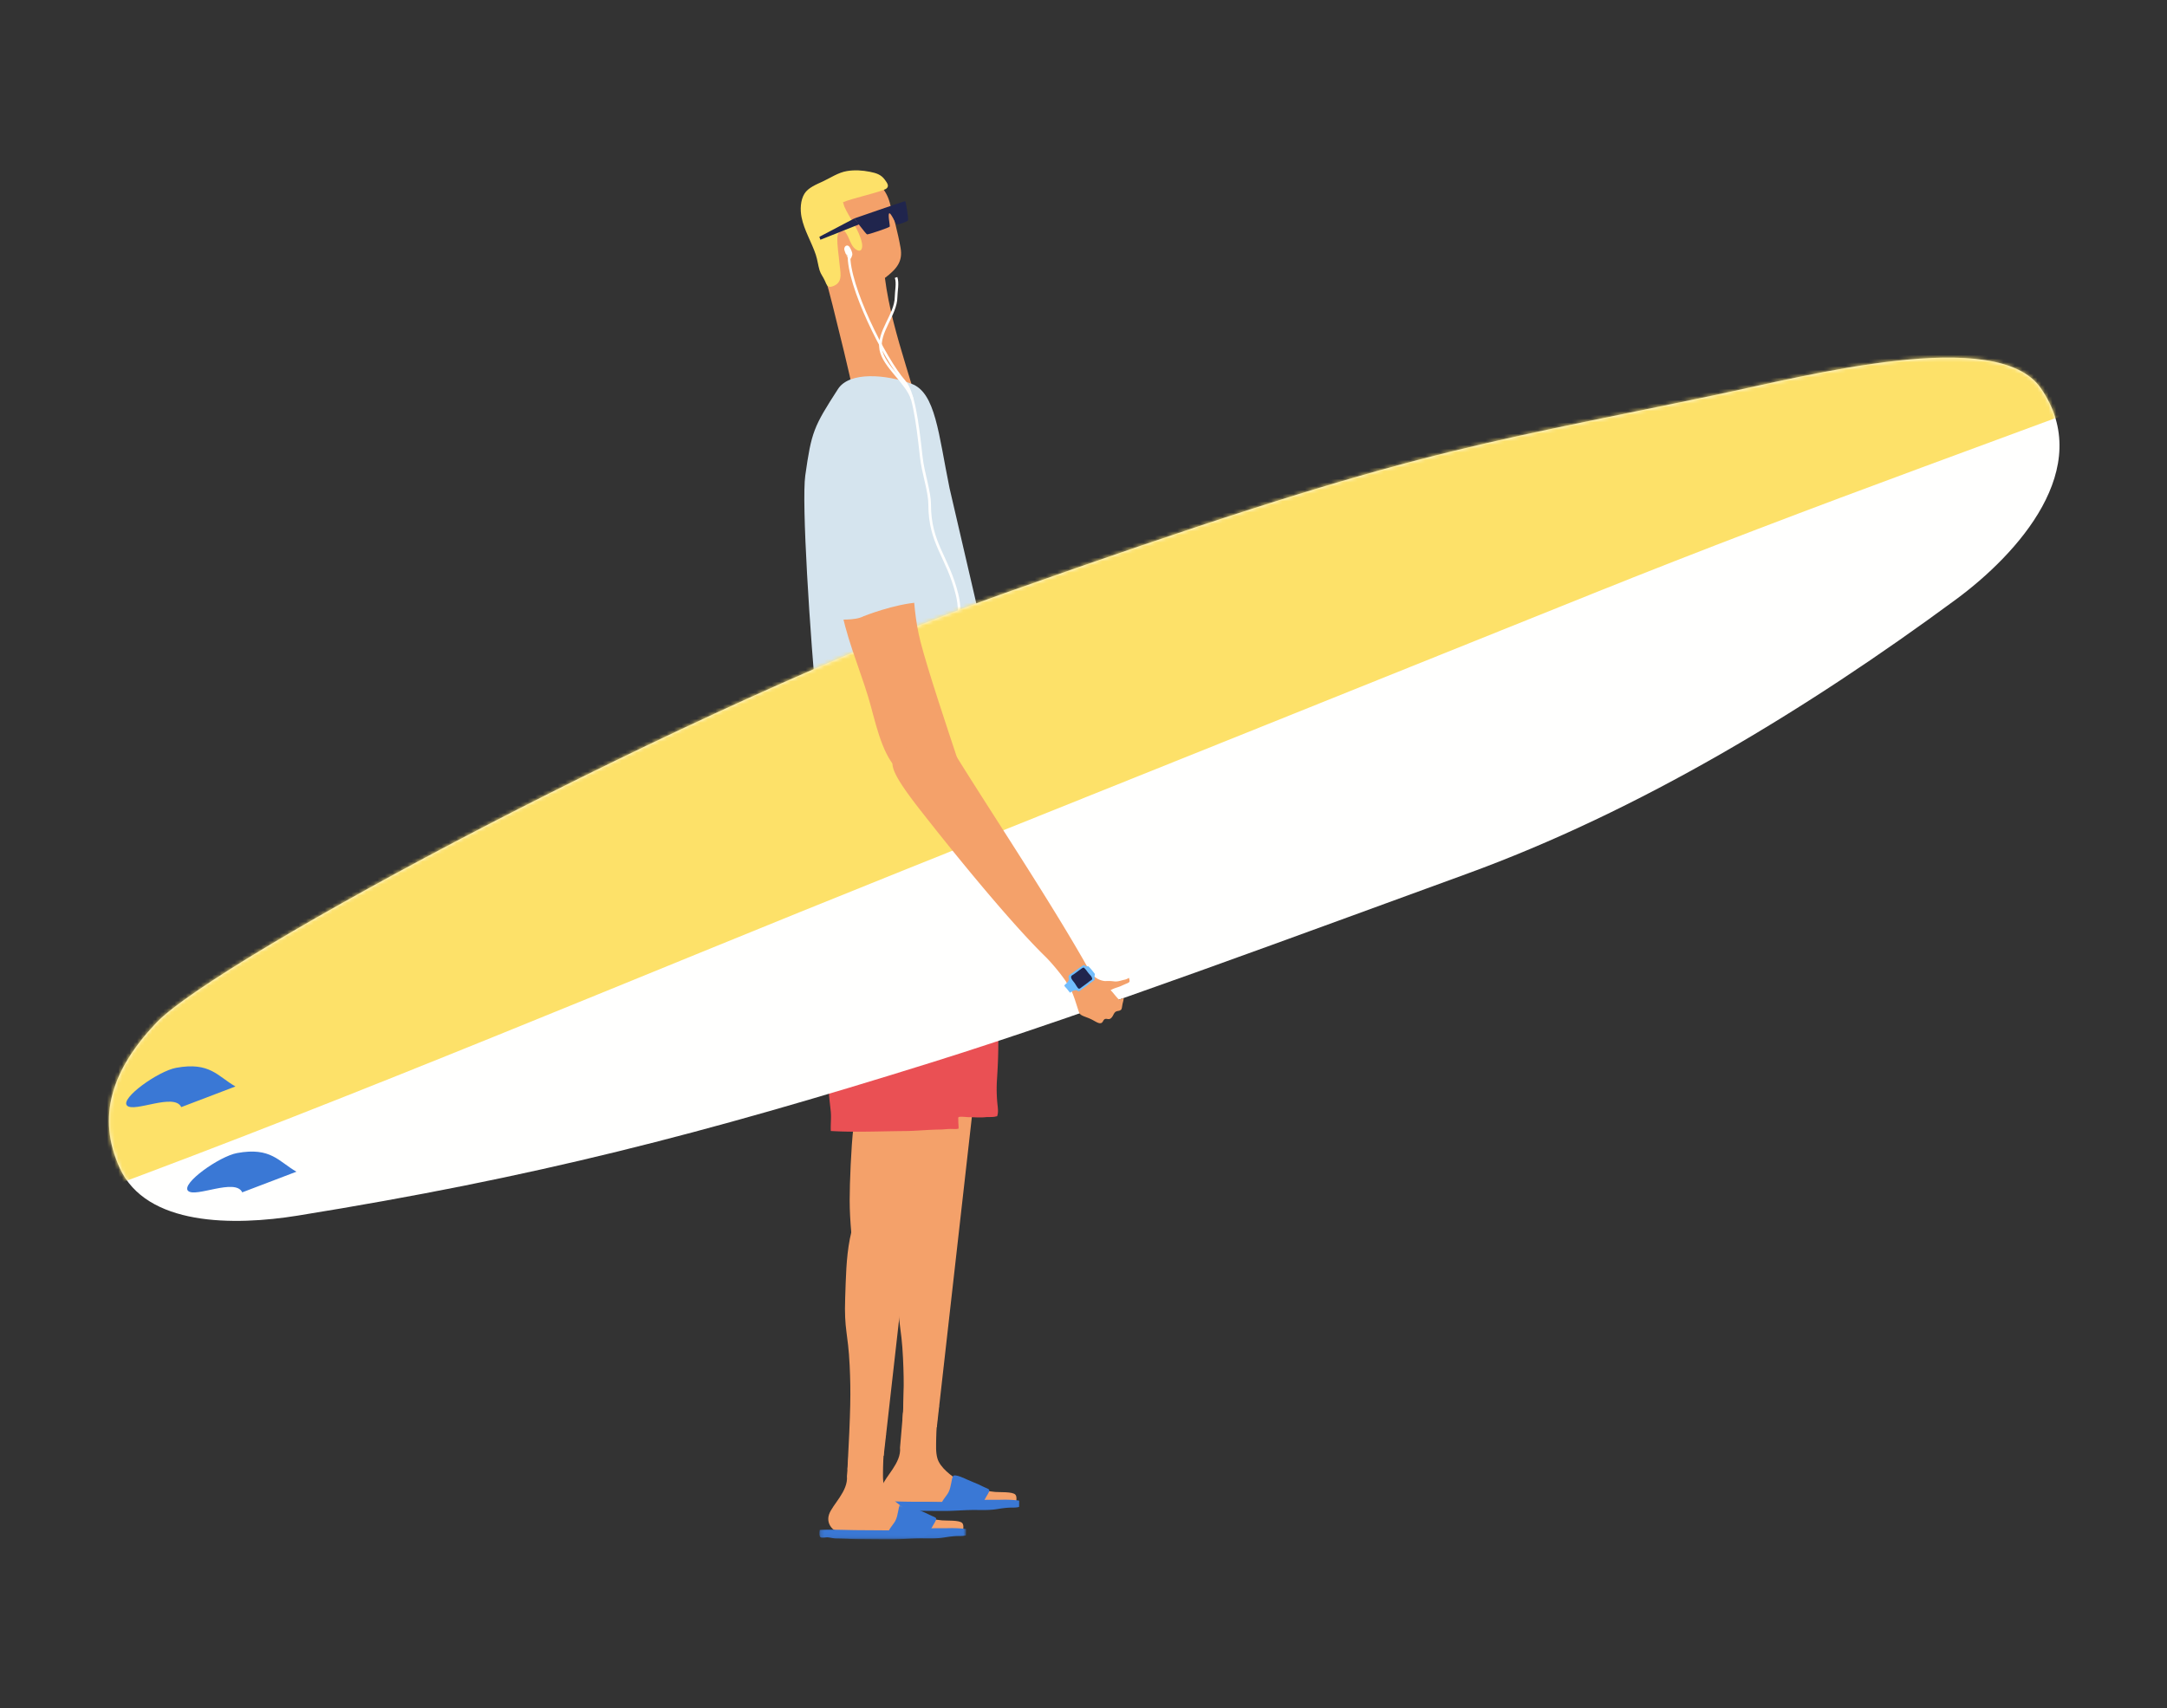 <svg width="577" height="455" xmlns="http://www.w3.org/2000/svg" xmlns:xlink="http://www.w3.org/1999/xlink"><rect width="100%" height="100%" fill="#333333" stroke="none"/><defs><path id="a" d="M39.228 9.94H.173V.525h39.055V9.94z"/><path d="M83.229 223.01c46.982-8.89 85.879-19.434 136.176-35.153 41.869-13.086 100.609-35.017 141.883-50.023 46.446-16.889 90.874-43.957 130.496-73.164 12.448-9.177 27.494-24.607 27.593-40.807v-.321c-.03-5.035-1.515-10.14-4.978-15.153-11.552-16.719-62.203-3.323-86.401 1.754-67.834 14.234-81.909 14.736-189.388 52.79C154.901 92.572 28.52 160.68 12.645 177.385 5.035 185.396.616 193.437.06 201.765v3.586c.234 3.517 1.16 7.09 2.826 10.739a19.723 19.723 0 0 0 5.248 6.92H83.23z" id="c"/></defs><g fill="none" fill-rule="evenodd"><path d="M243.114 295.236c-.426 2.889-1.298-.166-1.692 3.207-.585 5-.98 14.668-.98 19.178 0 5.641.691 11.561 1.341 17.156.497 4.281-.001 9.85 1.618 13.803 5.712-6.838 8.372-14.031 8.365-22.934-.007-8.185-1.119-16.015-2.106-24.109-.42-3.439.136-3.973-2.471-5.293-1.229-.621-2.801-.332-4.075-1.008" fill="#E57455"/><path d="M242.506 310.519c1.813 5.34-1.062 12.495-2.016 17.434-.992 5.133-1.05 10.299-1.243 15.705-.313 8.75.773 9.08 1.195 18.066.337 7.157.262 11.7-.602 27.915 4.088-17.069 6.557-33.901 9.322-51.434 1.171-7.428 1.486-14.932 2.344-22.328" fill="#F4A16A"/><path fill="#F4A16A" d="M240.378 378.055l4.472-118.004 19.021-7.676-14.433 127.795"/><path d="M250.077 374.502c-.51 1.043-.791 7.271-.8 8.586-.011 1.707-.159 3.631.306 5.281.727 2.58 3.768 4.703 5.893 6.158 2.612 1.791 6.392 2.516 9.526 2.836 1.119.115 4.607-.123 5.354.713.459.514.264 1.473.226 2.15-1.777.461-3.723.457-5.669.442-2.447-.02-4.821.461-7.246.111-4.742-.68-9.481-.68-14.327-.711-1.718-.011-6.228.778-7.477-.424-1.082-1.043-1.447-2.408-.988-3.83.838-2.599 5.158-6.191 4.771-10.236l.802-9.359 9.629-1.717" fill="#F4A16A"/><path d="M253.804 393.101c-.488.62-.464 2.864-1.27 4.391-.591 1.121-2.037 2.383-1.989 3.731 2.15.123 4.261.33 6.357.376.821.02 2.37.309 3.121.141 1.265-.281 1.607-1.291 2.197-2.408.607-1.152 1.256-1.955 1.194-2.416-.059-.408-.715-.502-1.828-1.057-2.19-1.084-1.314-.57-4.219-1.857 0 0-3.076-1.518-3.563-.901" fill="#3A78D5"/><path d="M255.141 399.611c.862.233 1.89-.033 2.767-.062 1.499-.051 3.003-.059 4.505-.084 1.528-.022 3.058.008 4.585-.032a29.333 29.333 0 0 1 4.366.235c.007.553.008 1.125-.016 1.678-.613.183-1.295.191-1.939.187-1.294.002-2.589.178-3.862.389-1.925.318-3.831.261-5.78.244-2.78-.024-5.576.262-8.355.262-2.915 0-5.828-.039-8.741-.057-1.901-.014-3.778-.152-5.683-.164-.847-.006-1.565-.231-2.394-.316-.448-.045-1.579.208-1.946-.024-.462-.295-.347-1.482-.228-1.953 3.405-.17 6.861.035 10.276.057 3.093.021 6.187.039 9.281.062 1.125.008 2.245.012 3.368.022.716.002 1.629.164 2.318-.045" fill="#3A78D5"/><path d="M228.91 297.236c-.426 2.889-1.298-.166-1.692 3.207-.585 5-.98 14.668-.98 19.178 0 5.641.691 11.561 1.341 17.156.497 4.281-.001 9.85 1.618 13.803 5.712-6.838 8.372-14.031 8.365-22.934-.007-8.185-1.119-16.015-2.106-24.109-.42-3.439.136-3.973-2.471-5.293-1.229-.621-2.801-.332-4.075-1.008" fill="#F4A16A"/><path d="M228.302 312.519c1.813 5.34-1.062 12.495-2.016 17.434-.992 5.133-1.05 10.299-1.243 15.705-.314 8.75.773 9.08 1.195 18.066.337 7.157.262 11.7-.602 27.915 4.088-17.069 6.557-33.901 9.322-51.434 1.171-7.428 1.486-14.932 2.344-22.328" fill="#F4A16A"/><path fill="#F4A16A" d="M226.238 385.627l4.471-118.004 19.021-7.676-14.433 127.795"/><path d="M235.937 382.074c-.51 1.043-.791 7.272-.8 8.584-.012 1.709-.159 3.633.306 5.283.727 2.58 3.767 4.703 5.892 6.157 2.613 1.793 6.392 2.517 9.526 2.837 1.12.116 4.608-.123 5.355.713.458.514.263 1.473.226 2.151-1.777.461-3.724.457-5.67.441-2.446-.019-4.82.461-7.247.111-4.74-.679-9.479-.679-14.326-.71-1.718-.012-6.227.775-7.477-.426-1.081-1.043-1.446-2.407-.988-3.828.839-2.6 5.158-6.192 4.772-10.239l.802-9.357 9.629-1.717" fill="#F4A16A"/><g transform="translate(218 400)"><mask id="b" fill="#fff"><use xlink:href="#a"/></mask><path d="M21.664.672c-.489.621-.464 2.865-1.27 4.392-.592 1.121-2.038 2.383-1.989 3.731 2.15.123 4.26.33 6.356.377.822.019 2.371.308 3.122.14 1.264-.281 1.607-1.291 2.196-2.408.608-1.152 1.256-1.955 1.194-2.418-.058-.408-.714-.5-1.827-1.054-2.19-1.084-1.315-.571-4.219-1.858 0 0-3.077-1.517-3.563-.902" fill="#3A78D5" mask="url(#b)"/><path d="M23.001 7.183c.862.233 1.889-.033 2.766-.062 1.499-.051 3.004-.059 4.505-.084 1.529-.021 3.059.008 4.585-.031a29.08 29.08 0 0 1 4.367.234c.006.553.007 1.123-.016 1.678-.614.183-1.295.189-1.939.187-1.294.002-2.589.178-3.862.389-1.927.318-3.831.262-5.781.244-2.779-.023-5.575.262-8.355.262-2.914 0-5.827-.039-8.74-.059-1.902-.011-3.779-.15-5.683-.164-.848-.004-1.565-.228-2.395-.314-.447-.047-1.578.209-1.946-.024C.045 9.144.161 7.957.279 7.486c3.406-.17 6.862.035 10.277.057 3.093.021 6.186.039 9.28.062 1.125.008 2.246.012 3.369.022.715.002 1.628.162 2.317-.045" fill="#3A78D5" mask="url(#b)"/></g><path d="M220.646 289.334c0 2.301.349 4.491.563 6.734.163 1.702-.085 3.458.014 5.163 6.473.38 13.11.063 19.599.012 3.149-.025 6.257-.369 9.419-.402 1.015-.011 1.996-.163 3.009-.161.635.002 1.381.108 1.986-.094.028-.736-.097-1.485-.068-2.237.008-.199-.087-.642.06-.795.25-.265 2.167-.013 2.579-.013 1.5 0 3.098.165 4.587.008.775-.081 1.916.03 2.671-.168.575-.151.392.076.566-.563.197-.724.04-1.949-.038-2.677a39.927 39.927 0 0 1-.129-6.645c.259-3.995.424-7.977.319-11.99-2.065-.209-4.297.555-6.341.775-5.034.539-10.158.769-15.046 2.202-4.199 1.232-8.374 2.505-12.59 3.681-2.01.56-3.982 1.024-5.77 2.104-1.263.763-1.711 1.744-2.661 2.818-.555.627-1.275 1.03-1.895 1.569-.307.268-.747.715-.995 1.081" fill="#EA5054"/><path d="M230.429 121.543c1.06-2.922-2.19-11.803-2.927-15.512-1.666-8.398-3.805-16.459-5.809-24.728-1.251-5.164-2.963-10.563-4.487-15.664-1.802-6.03-4.748-8.204.296-14.2 2.612-3.103 7.473-4.679 11.528-4.646 3.896.033 6.949 3.644 7.873 7.146 1.067 4.035 2.16 7.93 2.888 12.065.639 3.635-.99 5.597-4.167 8.027 2.037 15.881 8.834 30.5 11.636 46.291" fill="#F4A16A"/><path d="M260.918 164.838c2.657 7.342 2.702 16.931 3.356 24.611l12.515 52.305s-54.456 5.238-56.156 5.449l-2.884-55.998c-2.159-23.047-4.337-57.453-3.327-64.584 1.649-11.645 2.213-12.941 8.712-23.014 3.044-4.718 12.798-3.904 19.595-1.384 6.385 2.363 7.153 13.312 10.101 27.777l8.088 34.838" fill="#D5E4EE"/><path d="M225.793 68.224c-.39.196-1.051-1.626-1.002-1.978.124-.941 1.027-1.166 1.484-.359.266.466.697 1.306.681 1.853-.006.188-.304 1.08-.479 1.172-.565.299-1.153-.941-1.279-1.322" fill="#FFFFFE"/><path d="M224.832 55.051c1.43 3.168 3.913 6.119 4.655 9.593.284 1.334-.057 2.891-1.712 1.694-1.247-.903-1.58-2.887-2.41-4.11-.449-.66-.401-.863-1.241-.697-.881.174-1.114.883-1.151 1.654-.109 2.258.361 4.68.547 6.936.184 2.258 1.031 4.826-1.367 5.957-1.693.797-1.957.027-2.53-1.322-.411-.965-1.084-1.733-1.394-2.754-.418-1.383-.554-2.778-1.012-4.156-1.112-3.352-3.103-6.502-3.794-10.004-.39-1.973-.307-4.493.765-6.243.998-1.626 3.221-2.49 4.874-3.261 2.075-.973 4.141-2.391 6.428-2.772 2.054-.343 4.125-.209 6.145.194 1.645.328 2.972.714 3.989 2.14.601.844 1.192 1.614.444 2.285-.938.842-9.336 2.647-11.609 3.684l.373 1.182" fill="#FDE169"/><path d="M227.472 58.18s13.371-4.657 13.541-4.594c.172.064.996 4.869.75 5.15-.243.28-2.591 1.194-2.967.994-.379-.201-1.55-3.066-2.003-2.91-.452.156.221 3.276.115 3.533-.105.26-5.733 2.168-6.043 2.071-.311-.102-3.393-4.244-3.393-4.244" fill="#20254D"/><path fill="#20254D" d="M227.472 58.18l-9.302 4.892.267.781 10.353-4.115-1.318-1.558"/><path d="M226.073 67.732c-.37 8.256 9.506 27.965 14.694 33.836 2.381 2.698 3.463 10.225 4.519 19.975.512 4.732 2.243 9.141 2.252 12.846.025 10.474 4.78 13.785 7.288 23.916 1.55 6.263-.659 9.478.681 15.767 1.747 8.203 5.458 15.813 3.175 24.252" stroke="#FFFFFE" stroke-width=".703"/><path d="M41.645 272.385c-11.879 12.504-15.98 25.08-9.759 38.705 7.087 15.527 30.397 15.418 47.401 12.674 63.102-10.188 107.576-21.674 169.118-40.907 41.869-13.086 100.609-35.017 141.883-50.023 46.446-16.889 90.874-43.957 130.496-73.164 16.397-12.088 37.301-35.026 22.615-56.281-11.552-16.719-62.203-3.323-86.401 1.754-67.834 14.234-81.909 14.736-189.388 52.79-83.709 29.639-210.09 97.747-225.965 114.452" fill="#FFFFFE"/><g transform="translate(29 95)"><mask id="d" fill="#fff"><use xlink:href="#c"/></mask><path d="M542.294 6.937c-4.524 3.081-11.303 4.735-16.592 6.69-14.289 5.279-28.578 10.555-42.868 15.834-29.385 10.853-58.696 21.959-87.751 33.64-61.416 24.692-122.779 49.362-184.225 73.985-71.769 28.76-143.027 59.101-215.645 85.924l-24.399-66.061S529.204-44.252 529.751-42.772c.546 1.479 12.543 49.709 12.543 49.709" fill="#FDE169" mask="url(#d)"/></g><path d="M224.745 134.705c-.444 8.182-2.204 17.557-1.04 25.686 1.211 8.455 4.974 17.042 7.46 25.195 1.777 5.822 3.343 14.799 7.657 19.193 3.915 3.988 7.113 1.457 11.588-1.588 4.675-3.177 6.454 4.723 4.379-1.525-2.441-7.346-7.779-23.277-9.689-30.758-2.727-10.68-2.161-23.56-1.564-34.553l-18.791-1.65" fill="#F4A16A"/><path d="M219.043 124.139c-.285-5.717.017-13.205 5.122-16.868 3.965-2.843 10.349-4.531 13.272.414 2.083 3.524 4.6 7.78 4.825 11.778.341 6.049 2.55 21.275 2.9 27.308.309 5.332-.012 8.411-.405 13.657-6.632.42-14.828 3.703-14.828 3.703-2.318 1.24-6.637.801-9.326.912-.661-4.817.376-9.748.195-14.596-.194-5.232-.34-10.453-.635-15.685l-.687-12.215" fill="#D5E4EE"/><path d="M283.882 261.473c1.807 1.947 3.184 7.888 3.558 8.433.52.756 1.742.85 3.392 1.701 1.114.576 2.289 1.541 2.865.381.809-1.631 1.624.709 2.813-1.818.594-1.262 1.315-.637 2.006-1.246.217-.192.24-.867.38-1.543.129-.625.39-1.248.249-1.559l-1.178.414c-.39-.269-1.528-1.758-1.865-2.125-1.002-1.088-2.31-1.951-3.429-2.931-.646-.565-1.388-1.079-1.87-1.782" fill="#F4A16A"/><path d="M291.267 259.863c.55.899 2.375 1.486 3.182 1.432a11.503 11.503 0 0 1 2.205.088c.991.127 1.822-.254 2.749-.438.395-.078.888-.285 1.194-.525.076.279.257.836.129 1.06-.169.293-.776.475-1.061.604-.385.176-.77.342-1.155.517-1.149.522-2.788.704-3.468 1.85M246.815 192.576c-4.106 6.898-8.075 7.52-9.029 9.949-.775 1.973 1.416 5.774 7.317 13.319 8.324 10.644 23.605 29.533 33.293 38.99 1.33 1.299 4.875 5.32 6.828 8.756 2.2 3.869 4.749 3.978 4.749 3.978l3.724-2.306c-8.954-17.647-28.27-46.428-38.908-63.596" fill="#F4A16A"/><path d="M288.157 257.246c-.956.654-1.842 1.375-2.797 2.027-.418.285-.888.432-.835.998.064.649.823 1.391 1.183 1.916.371.541.712 1.223 1.164 1.704.391.414.982-.266 1.37-.532.548-.377 1.075-.779 1.609-1.176.373-.279.556-.459.946-.724.253-.174.75-.426.711-.723-.043-.328-.287-.795-.495-1.017-.31-.328-.616-.682-.892-1.034-.396-.507-.784-1.132-1.278-1.535 0 0-.125-.289-.686.096" fill="#71BDFC"/><path d="M288.125 257.875c-.77.527-1.481 1.105-2.25 1.633-.336.23-.715.347-.671.802.051.522.662 1.12.951 1.541.299.434.574.985.937 1.37.313.332.789-.213 1.102-.428.442-.303.865-.627 1.295-.945.3-.225.447-.37.762-.584.203-.139.601-.342.571-.581-.035-.263-.229-.64-.399-.816a13.115 13.115 0 0 1-.718-.834c-.317-.406-.631-.91-1.027-1.232 0 0-.1-.235-.553.074" fill="#20254D"/><path d="M291.411 260.391c-.084-.286.211-.881.077-1.051l-.807-1.024c-.482-.613-.93-.992-.93-.992-.351.096-.701.072-.951-.232M284.584 260.332c.224.375-.016.732-.213 1.088-.219.394-.581.549-.835.883-.069.091-.135.078-.138.197-.002.168.549.695.647.818.282.358.554.735.853 1.076.344-.199.723-.486 1.1-.584.338-.087.72-.031 1.041-.109" fill="#71BDFC"/><path d="M242.888 106.23c-1.498-4.47-7.522-8.625-8.355-13.087-.878-4.696 4.009-9.303 4.062-14.02.018-1.6.527-3.701-.001-5.229" stroke="#FFFFFE" stroke-width=".703"/><path d="M64.501 317.566c-1.834-3.899-12.535 1.531-14.432-.406-1.897-1.936 8.35-9.192 13.051-10.056 9.042-1.661 11.061 2.258 15.813 4.961l-14.432 5.501M48.261 294.867c-1.834-3.899-12.535 1.53-14.432-.406-1.897-1.937 8.35-9.193 13.051-10.056 9.042-1.661 11.061 2.258 15.813 4.961l-14.432 5.501" fill="#3A78D5"/></g></svg>